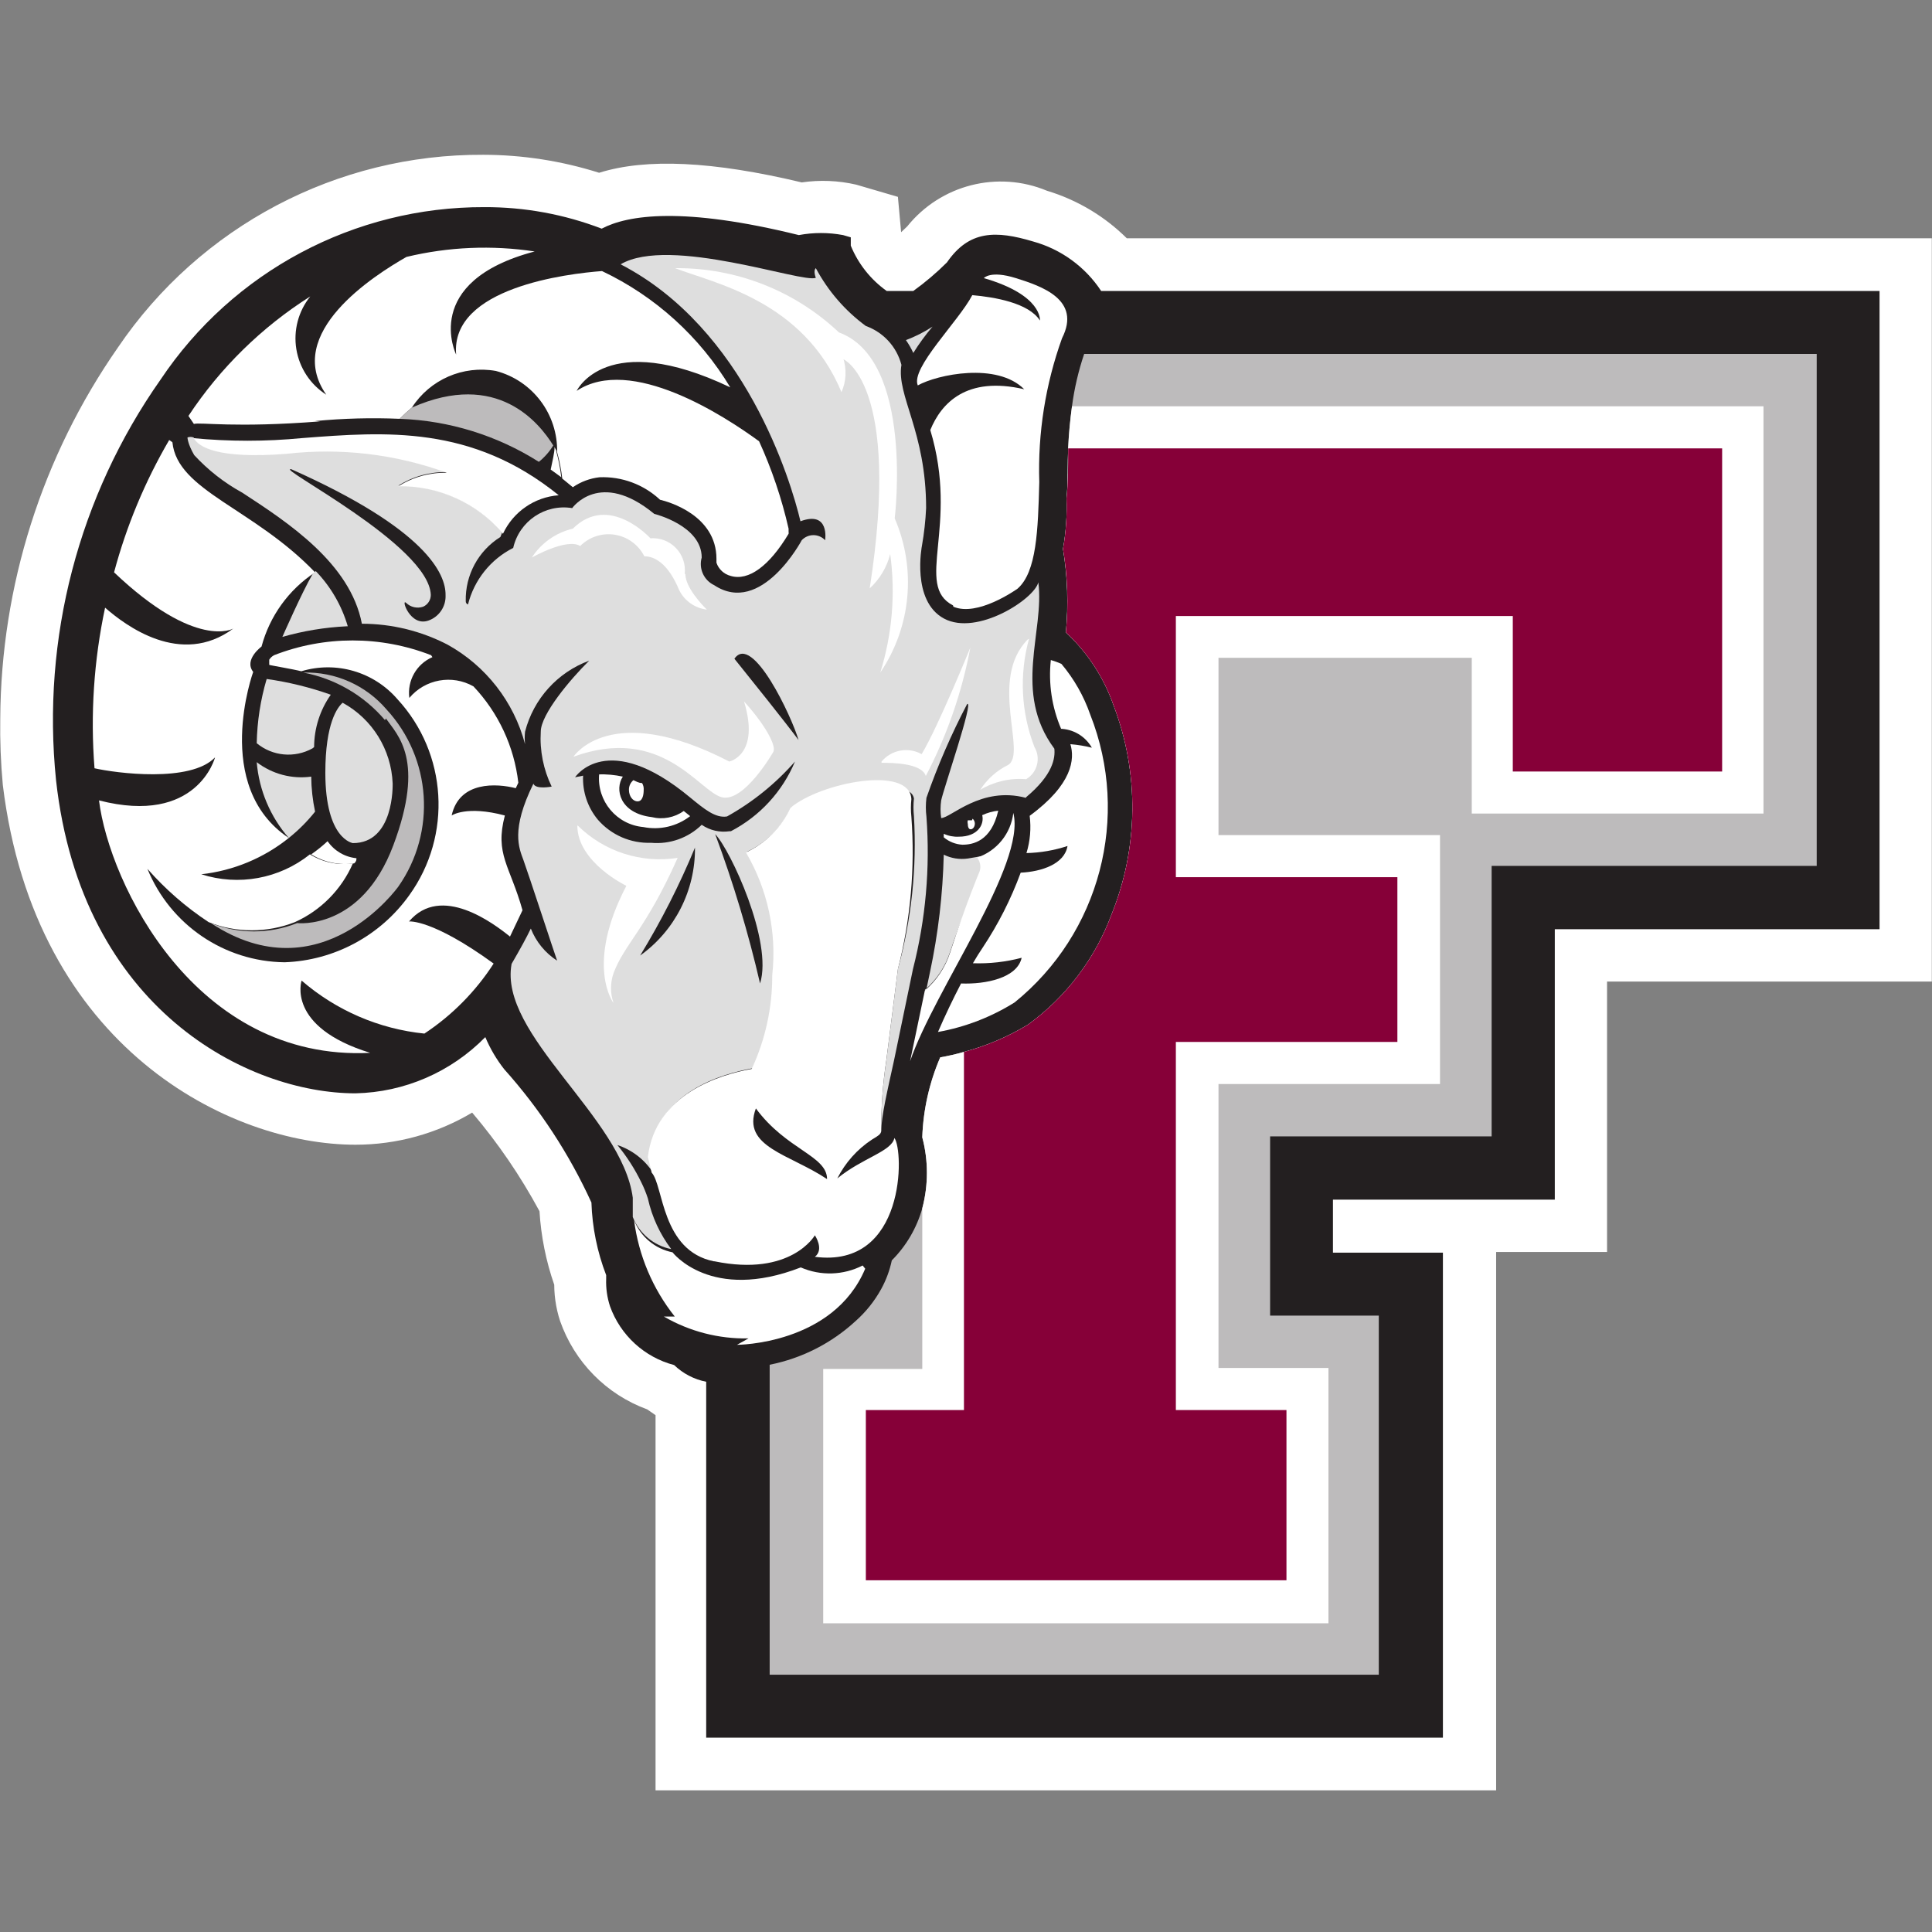 <?xml version="1.0" encoding="UTF-8" standalone="no"?>
<svg width="250px" height="250px" viewBox="0 0 250 250" version="1.1" xmlns="http://www.w3.org/2000/svg" xmlns:xlink="http://www.w3.org/1999/xlink">
    <rect x="0" y="0" width="250" height="250" fill="#808080" stroke="none"/>
    <!-- Generator: Sketch 47.1 (45422) - http://www.bohemiancoding.com/sketch -->
    <title>FORD</title>
    <desc>Created with Sketch.</desc>
    <defs></defs>
    <g id="Page-1" stroke="none" stroke-width="1" fill="none" fill-rule="evenodd">
        <g id="FORD" fill-rule="nonzero">
            <g id="Group" transform="translate(0, 19)">
                <path d="M84.827,212.667 L84.827,164.122 L83.748,163.374 C78.459,161.441 74.316,157.23 72.464,151.902 L72.713,152.609 C72.062,150.897 71.725,149.08 71.718,147.247 C70.65,144.177 70.008,140.975 69.81,137.73 C67.358,133.184 64.438,128.907 61.098,124.97 C56.53,127.693 51.313,129.129 45.998,129.126 C29.777,129.126 4.513,116.657 0.365,82.575 C0.098,79.716 -0.012,76.844 0.033,73.972 C0.132,56.794 5.442,40.052 15.258,25.967 C25.889,10.278 43.623,0.927 62.55,1.029 C67.631,1.038 72.681,1.823 77.526,3.357 C83.624,1.445 92.252,1.86 103.744,4.603 C106.092,4.262 108.483,4.361 110.796,4.894 L116.189,6.474 C116.189,6.474 116.604,10.963 116.604,11.046 L116.604,11.046 L117.392,10.298 C121.728,4.905 129.096,3.025 135.479,5.684 C139.372,6.858 142.918,8.97 145.808,11.835 L249.975,11.835 L249.975,108.012 L207.952,108.012 L207.952,143.008 L193.598,143.008 L193.598,212.667 L84.827,212.667" id="Shape" fill="#FFFFFF"></path>
                <path d="M142.49,18.652 C140.427,15.523 137.303,13.249 133.695,12.251 C128.841,10.796 125.398,10.796 122.536,14.953 C121.185,16.3 119.728,17.537 118.18,18.652 L114.737,18.652 C112.667,17.177 111.056,15.145 110.091,12.791 L110.091,11.711 L109.095,11.42 C107.203,11.066 105.262,11.066 103.37,11.42 C88.394,7.721 81.259,8.801 77.857,10.588 C73.012,8.728 67.864,7.784 62.674,7.804 C45.86,7.75 30.133,16.127 20.775,30.123 L20.775,30.123 C10.174,45.199 5.371,63.607 7.251,81.952 C10.529,111.67 32.142,122.476 45.998,122.476 C52.331,122.341 58.36,119.731 62.799,115.202 C63.425,116.691 64.248,118.089 65.246,119.359 C69.855,124.505 73.659,130.32 76.53,136.607 L76.53,136.607 C76.636,139.823 77.281,142.999 78.438,146.001 L78.438,146.499 C78.394,147.697 78.562,148.893 78.936,150.032 C80.282,153.782 83.385,156.627 87.233,157.638 C88.38,158.742 89.82,159.492 91.381,159.799 L91.381,205.851 L186.712,205.851 L186.712,143.091 L172.483,143.091 L172.483,136.233 L201.19,136.233 L201.19,101.237 L243.213,101.237 L243.213,18.652 L142.49,18.652" id="Shape" fill="#231F20"></path>
                <path d="M132.782,84.155 C136.267,81.245 136.557,79.084 136.433,77.879 C130.999,70.564 135.189,62.708 134.359,56.349 C133.861,58.511 126.435,63.332 122.162,61.046 C117.89,58.76 119.3,51.611 119.3,51.611 C119.583,50.003 119.763,48.379 119.839,46.748 C119.839,36.815 115.981,32.201 116.645,28.211 C116.033,25.876 114.31,23.994 112.04,23.182 C109.352,21.204 107.141,18.648 105.569,15.701 C105.195,16.033 105.569,16.948 105.569,16.948 C103.909,17.696 86.652,11.461 80.305,15.202 C96.401,23.515 102.333,43.174 103.578,48.452 C107.394,47.039 106.772,50.905 106.772,50.905 C106.38,50.485 105.832,50.247 105.258,50.247 C104.684,50.247 104.136,50.485 103.744,50.905 C103.744,50.905 98.517,60.755 92.418,56.723 C91.079,56.089 90.394,54.576 90.8,53.149 C90.8,48.993 84.661,47.496 84.661,47.496 C77.609,41.678 74.041,46.748 74.041,46.748 C70.537,46.177 67.194,48.434 66.408,51.902 C63.49,53.373 61.355,56.043 60.559,59.217 C60.379,59.161 60.26,58.99 60.268,58.801 C60.187,55.431 61.891,52.269 64.748,50.489 L64.997,49.865 C61.616,45.979 56.702,43.776 51.556,43.839 C53.427,42.651 55.607,42.044 57.821,42.093 C51.189,39.68 44.089,38.841 37.079,39.641 C28.118,40.348 25.67,38.727 25.048,37.604 C24.793,37.516 24.515,37.516 24.26,37.604 C24.26,37.604 24.26,38.394 25.131,39.89 C26.929,41.838 29.031,43.48 31.354,44.753 C37.286,48.619 45.334,53.897 46.827,61.711 C50.681,61.714 54.479,62.641 57.904,64.412 C62.866,67.153 66.493,71.809 67.943,77.297 C67.881,76.758 67.881,76.215 67.943,75.676 C69.036,71.435 72.137,68.002 76.24,66.491 C73.833,68.86 69.975,73.432 69.975,75.676 C69.829,78.127 70.314,80.575 71.386,82.783 C71.386,82.783 69.312,83.199 69.021,82.409 C66.076,88.394 67.155,90.722 67.735,92.301 C68.316,93.881 71.884,104.77 72.091,105.31 C70.551,104.316 69.361,102.862 68.689,101.154 C68.109,102.359 67.403,103.648 66.2,105.726 C64.5,114.911 80.512,125.552 81.881,135.984 C81.881,136.815 81.881,137.688 81.881,138.478 C82.727,140.621 84.602,142.187 86.859,142.634 C85.389,140.689 84.356,138.449 83.831,136.067 C83.604,135.369 83.327,134.688 83.001,134.03 C82.162,132.291 81.118,130.658 79.89,129.168 C81.758,129.787 83.365,131.016 84.453,132.659 L83.956,130.622 C85.076,122.31 93.29,119.982 97.396,119.234 C99.164,115.434 100.07,111.29 100.051,107.098 C100.658,101.576 99.465,96.006 96.65,91.221 C99.191,90.035 101.233,87.989 102.416,85.443 C103.826,86.856 101.669,90.057 101.669,90.057 C108.182,86.94 117.516,80.83 118.263,84.321 C118.182,85.081 118.182,85.847 118.263,86.607 C118.656,93.271 117.955,99.954 116.189,106.391 L114.695,118.195 C114.23,121.248 114.008,124.333 114.032,127.422 C114.032,125.468 114.82,122.185 115.691,118.195 L118.139,106.391 C119.784,99.963 120.373,93.308 119.881,86.69 C119.779,85.876 119.779,85.052 119.881,84.238 C121.336,80.068 123.097,76.012 125.149,72.102 C126.062,71.561 122.08,83.116 121.789,84.571 C121.678,85.328 121.678,86.099 121.789,86.856 C123.034,86.856 126.933,82.7 132.741,84.238 M57.655,58.012 C57.721,59.471 56.829,60.804 55.456,61.295 C53.05,62.168 51.847,58.344 52.552,59.009 C53.133,59.577 53.983,59.769 54.751,59.508 C55.36,59.242 55.752,58.636 55.746,57.97 C55.497,51.528 35.378,41.345 37.701,41.719 C55.166,49.491 57.696,55.269 57.655,58.012 M98.351,108.261 C96.834,101.7 94.894,95.244 92.543,88.935 C94.493,90.93 100.051,102.858 98.351,108.261 M94.41,88.561 C93.145,88.75 91.856,88.453 90.8,87.729 C89.061,89.429 86.666,90.28 84.246,90.057 C81.617,90.152 79.086,89.052 77.36,87.064 C76.037,85.471 75.357,83.44 75.451,81.37 L74.414,81.578 C74.414,81.578 78.563,75.26 89.307,84.196 C91.132,85.693 92.584,86.898 94.078,86.649 C97.393,84.801 100.368,82.397 102.872,79.541 C101.246,83.428 98.31,86.62 94.576,88.561 M95.032,66.241 C97.355,62.833 102.499,73.847 103.329,76.757 C101.669,74.512 97.272,69.026 95.032,66.241 M82.836,104.645 C85.559,100.182 87.931,95.513 89.929,90.68 C89.982,96.216 87.334,101.43 82.836,104.645" id="Shape" fill="#DEDEDE"></path>
                <path d="M119.673,109.093 C121.204,107.781 122.339,106.069 122.951,104.147 C124.244,100.22 125.868,96.41 127.804,92.758 C128.344,92.758 128.468,91.428 126.435,91.886 L126.435,91.886 L125.232,92.093 C124.169,92.244 123.085,92.07 122.121,91.595 C122.001,96.71 121.404,101.803 120.337,106.807 L119.839,109.176" id="Shape" fill="#DEDEDE"></path>
                <path d="M45.666,90.098 C51.017,90.098 50.81,82.575 50.81,82.368 C50.63,77.993 48.174,74.033 44.338,71.935 C43.674,72.517 42.098,74.554 42.098,80.996 C42.098,89.641 45.666,90.098 45.666,90.098" id="Shape" fill="#DEDEDE"></path>
                <path d="M120.669,23.265 C119.587,23.97 118.433,24.555 117.226,25.011 C117.597,25.533 117.916,26.09 118.18,26.673 C118.925,25.477 119.757,24.338 120.669,23.265" id="Shape" fill="#DBDCDD"></path>
                <path d="M77.401,81.204 C78.474,81.169 79.547,81.267 80.595,81.495 C79.517,83.116 80.181,86.233 84.329,86.732 C85.761,87.087 87.275,86.798 88.477,85.942 L89.307,86.607 C87.587,87.933 85.378,88.448 83.25,88.02 C79.796,87.712 77.238,84.667 77.526,81.204" id="Shape" fill="#FFFFFF"></path>
                <path d="M129.173,85.901 C128.455,85.981 127.755,86.177 127.099,86.482 C127.389,87.646 126.56,89.267 124.071,89.267 C123.4,89.302 122.731,89.174 122.121,88.893 L122.121,89.35 C122.801,89.918 123.644,90.253 124.527,90.306 C125.855,90.306 128.261,89.891 129.173,85.901" id="Shape" fill="#FFFFFF"></path>
                <path d="M92.46,144.213 C102.375,146.25 105.444,140.847 105.444,140.847 C105.444,140.847 106.689,142.675 105.444,143.631 C117.226,145.169 116.977,129.874 115.732,128.253 C115.401,129.999 111.584,130.83 108.348,133.49 L108.348,133.49 C109.376,131.45 110.921,129.715 112.829,128.461 C113.658,127.962 113.949,127.796 114.032,127.38 C114.008,124.292 114.23,121.206 114.695,118.153 L116.189,106.391 C117.834,99.963 118.423,93.308 117.931,86.69 C117.85,85.93 117.85,85.164 117.931,84.404 C117.724,79.999 106.191,82.243 102.292,85.526 C101.108,88.072 99.066,90.118 96.525,91.304 C99.34,96.089 100.534,101.659 99.927,107.181 C99.946,111.373 99.039,115.517 97.272,119.317 C93.124,120.065 84.827,122.559 83.831,130.705 L84.329,132.742 C85.864,134.404 85.573,142.842 92.377,144.213 M97.811,124.429 C101.752,129.791 107.021,130.539 107.021,133.573 C102.167,130.331 95.945,129.417 97.811,124.429" id="Shape" fill="#FFFFFF"></path>
                <path d="M111.626,144.754 C109.128,146.032 106.191,146.124 103.619,145.003 C91.962,149.533 87.025,143.05 87.025,143.05 C84.768,142.603 82.893,141.037 82.047,138.893 L82.047,138.893 C82.635,143.453 84.457,147.766 87.316,151.362 L85.905,151.362 C89.228,153.292 93.017,154.27 96.857,154.188 L95.364,155.02 C95.364,155.02 107.809,155.02 111.957,145.169" id="Shape" fill="#FFFFFF"></path>
                <path d="M117.765,118.32 L119.673,109.176 C121.204,107.864 122.339,106.152 122.951,104.23 C125.025,97.871 126.643,94.047 126.643,94.047 C126.991,93.374 126.909,92.559 126.435,91.969 C128.984,91.117 130.811,88.865 131.123,86.191 C132.824,92.8 120.918,109.093 117.765,118.32" id="Shape" fill="#FFFFFF"></path>
                <path d="M64.997,49.949 C61.626,46.048 56.706,43.842 51.556,43.922 C53.427,42.735 55.607,42.127 57.821,42.176 C51.189,39.763 44.089,38.924 37.079,39.724 C28.118,40.431 25.67,38.81 25.048,37.688 L24.924,37.688 C29.642,38.145 34.393,38.145 39.111,37.688 C49.897,36.856 61.056,35.983 72.299,45.086 C69.169,45.317 66.408,47.224 65.08,50.073" id="Shape" fill="#FFFFFF"></path>
                <path d="M93.372,84.155 C96.276,84.945 100.093,78.253 100.093,78.253 C100.425,77.38 98.931,74.679 96.276,71.769 C98.392,78.71 94.368,79.541 94.368,79.541 C78.936,71.561 74.207,78.918 74.207,78.918 C85.656,74.762 90.427,83.365 93.372,84.155" id="Shape" fill="#FFFFFF"></path>
                <path d="M109.095,27.463 C109.095,27.463 116.687,30.539 112.538,57.139 C113.835,55.946 114.757,54.401 115.193,52.692 C115.891,57.837 115.452,63.072 113.907,68.028 C117.9,62.138 118.604,54.61 115.774,48.078 C115.774,48.078 118.304,27.588 108.556,24.013 C102.826,18.604 95.23,15.626 87.357,15.701 C92.377,17.654 103.951,19.857 108.888,31.744 C109.508,30.34 109.582,28.753 109.095,27.297" id="Shape" fill="#FFFFFF"></path>
                <path d="M88.602,55.269 C88.742,54.037 88.325,52.807 87.467,51.915 C86.608,51.022 85.397,50.56 84.163,50.655 C84.163,50.655 78.812,44.753 74.124,49.408 C71.939,49.923 70.037,51.263 68.814,53.149 C68.814,53.149 73.336,50.572 75.078,51.653 C76.254,50.474 77.923,49.931 79.565,50.195 C81.208,50.458 82.625,51.495 83.375,52.983 C84.661,52.983 86.445,53.855 87.897,57.388 C88.594,58.765 89.933,59.702 91.464,59.882 C90.759,59.176 88.685,56.973 88.685,55.269" id="Shape" fill="#FFFFFF"></path>
                <path d="M114.073,79.708 C115.318,79.708 119.259,79.708 119.798,81.412 C122.533,76.187 124.476,70.584 125.564,64.787 C125.564,64.787 121.416,75.011 119.259,78.585 C117.524,77.621 115.351,78.022 114.073,79.541" id="Shape" fill="#FFFFFF"></path>
                <path d="M132.99,63.747 C127.846,68.943 132.99,78.585 130.418,79.999 C128.961,80.721 127.728,81.828 126.85,83.199 C128.636,82.132 130.711,81.653 132.782,81.827 C133.476,81.42 133.98,80.753 134.182,79.973 C134.384,79.194 134.269,78.365 133.861,77.671 C132.124,73.201 131.877,68.287 133.156,63.664" id="Shape" fill="#FFFFFF"></path>
                <path d="M74.705,87.812 C74.705,92.592 81.052,95.626 81.052,95.626 C75.659,105.934 79.392,110.797 79.392,110.797 C78.956,109.545 78.956,108.183 79.392,106.931 C80.803,103.149 83.541,101.32 87.689,92.01 C82.975,92.745 78.191,91.204 74.788,87.854" id="Shape" fill="#FFFFFF"></path>
                <path d="M123.366,59.508 C126.477,60.838 131.413,57.347 131.662,57.181 C134.151,55.019 134.317,49.575 134.483,43.382 C134.282,37.044 135.281,30.726 137.429,24.761 C139.959,19.774 134.774,18.028 131.455,16.989 C128.136,15.95 127.307,16.989 127.307,16.989 C134.94,19.192 134.566,22.475 134.566,22.475 C133.114,20.19 128.675,19.441 125.813,19.192 C124.029,22.6 117.807,28.627 118.761,30.871 C121.291,29.458 129.007,27.837 132.534,31.37 C125.025,29.624 121.789,33.199 120.379,36.648 C124.154,49.117 118.263,56.723 123.324,59.342" id="Shape" fill="#FFFFFF"></path>
                <path d="M40.771,35.485 C44.41,35.135 48.069,35.038 51.722,35.194 C52.223,34.682 52.749,34.196 53.299,33.739 L53.299,33.739 C55.638,30.11 59.923,28.243 64.168,29.001 C68.918,30.249 72.194,34.597 72.091,39.516 C72.4,40.634 72.621,41.773 72.755,42.924 L72.755,42.924 L73.211,43.298 L74.124,44.047 C75.149,43.341 76.331,42.899 77.567,42.758 C80.464,42.637 83.288,43.685 85.408,45.668 C86.486,45.917 92.709,47.663 92.709,53.315 L92.709,53.565 L92.709,53.814 C92.99,54.655 93.677,55.296 94.534,55.518 C96.857,56.225 99.554,54.23 102.043,50.073 C102.061,49.991 102.061,49.906 102.043,49.824 L102.043,49.824 L102.043,49.408 C101.158,45.519 99.88,41.731 98.226,38.103 C93.746,34.82 81.632,26.923 74.622,31.578 C74.622,31.578 78.438,23.473 94.493,31.121 C90.563,24.576 84.79,19.341 77.899,16.075 C73.502,16.407 58.277,18.194 59.024,26.881 C59.024,26.881 54.377,17.446 69.187,13.539 C63.662,12.7 58.028,12.94 52.594,14.246 L52.594,14.246 C48.445,16.615 36.622,24.096 42.223,32.077 C40.153,30.754 38.743,28.61 38.347,26.182 C37.951,23.754 38.606,21.272 40.148,19.358 C33.862,23.338 28.489,28.607 24.384,34.82 L25.09,35.859 C25.919,35.609 30.358,36.399 41.434,35.526" id="Shape" fill="#FFFFFF"></path>
                <path d="M55.788,65.784 C49.251,63.237 41.998,63.237 35.461,65.784 C35.206,65.921 34.992,66.121 34.838,66.366 C34.838,66.574 34.838,66.989 34.838,67.031 C34.838,67.073 38.074,67.613 38.987,67.862 C43.484,66.502 48.359,67.919 51.432,71.478 C57.893,78.49 58.535,89.089 52.967,96.832 C49.225,102.079 43.263,105.288 36.83,105.518 C29.022,105.43 22.027,100.665 19.074,93.423 C21.395,96.069 24.06,98.389 26.998,100.323 C30.584,101.734 34.571,101.734 38.157,100.323 L38.157,100.323 C41.517,98.811 44.194,96.099 45.666,92.717 C43.734,92.996 41.765,92.584 40.107,91.553 C36.144,94.715 30.867,95.682 26.044,94.13 C30.187,93.672 34.115,92.043 37.369,89.433 C27.371,82.783 32.764,67.945 32.764,67.945 C31.52,66.366 33.843,64.662 33.843,64.662 C34.897,60.718 37.363,57.3 40.771,55.061 C32.806,46.748 22.932,44.504 22.31,38.228 L21.895,37.937 C18.763,43.299 16.363,49.059 14.76,55.061 C25.38,65.161 30.192,62.334 30.192,62.334 C23.389,67.363 16.212,61.919 13.598,59.633 C12.144,66.458 11.683,73.457 12.23,80.414 C14.967,81.038 24.675,82.326 27.828,79.001 C27.828,79.001 25.546,87.854 12.81,84.571 C14.138,95.294 25.256,118.361 47.906,117.239 C36.996,113.872 39.028,107.887 39.028,107.887 C43.496,111.753 49.043,114.148 54.917,114.745 C58.498,112.38 61.549,109.294 63.877,105.684 C55.871,99.866 52.925,100.24 52.925,100.24 C57.074,95.335 63.877,100.489 65.993,102.193 L67.611,98.785 C65.993,93.008 64.002,91.553 65.329,86.524 C60.351,85.194 58.443,86.524 58.443,86.524 C59.438,82.035 64.292,82.368 66.74,82.991 L67.072,82.285 C66.534,77.608 64.496,73.232 61.264,69.816 C58.499,68.248 55.012,68.877 52.967,71.312 C52.672,69.081 53.892,66.925 55.954,66.033" id="Shape" fill="#FFFFFF"></path>
                <path d="M71.593,38.643 C69.81,35.776 64.375,28.835 53.299,33.739 C52.749,34.196 52.223,34.682 51.722,35.194 C58.11,35.418 64.324,37.34 69.727,40.763 L69.727,40.763 C70.465,40.169 71.096,39.452 71.593,38.643" id="Shape" fill="#BDBBBC"></path>
                <path d="M72.091,39.516 L72.091,39.516 L71.759,38.851 C71.759,39.599 71.469,40.722 71.261,41.761 L72.63,42.758 L72.63,42.758 C72.497,41.607 72.275,40.467 71.967,39.35" id="Shape" fill="#FFFFFF"></path>
                <path d="M37.369,89.433 C38.628,88.43 39.769,87.286 40.771,86.025 C40.454,84.536 40.287,83.018 40.273,81.495 C37.767,81.837 35.229,81.163 33.22,79.625 C33.524,83.254 34.978,86.69 37.369,89.433" id="Shape" fill="#DEDEDE"></path>
                <path d="M46.122,92.052 C46.122,92.26 46.122,92.467 45.832,92.717 C43.9,92.996 41.931,92.584 40.273,91.553 C41.018,91.036 41.725,90.467 42.388,89.849 C43.249,91.098 44.615,91.904 46.122,92.052" id="Shape" fill="#FFFFFF"></path>
                <path d="M40.439,77.837 C38.125,79.125 35.261,78.861 33.22,77.172 C33.276,74.356 33.708,71.56 34.507,68.86 C37.333,69.258 40.113,69.941 42.803,70.896 C41.406,72.879 40.653,75.244 40.646,77.671" id="Shape" fill="#DEDEDE"></path>
                <path d="M49.814,74.18 C47.092,70.979 43.359,68.809 39.236,68.028 C43.368,67.903 47.334,69.661 50.022,72.808 C55.846,79.13 56.485,88.664 51.556,95.709 C51.556,95.709 41.517,109.841 27.288,100.448 C30.871,101.879 34.865,101.879 38.447,100.448 C38.447,100.448 46.744,101.445 50.893,90.389 C55.041,79.334 51.474,76.175 49.939,73.972" id="Shape" fill="#BDBBBC"></path>
                <path d="M83.541,86.15 C83.541,86.15 80.512,84.238 82.047,81.994 C81.797,81.818 81.515,81.691 81.218,81.62 C81.218,81.62 79.309,84.363 83.541,86.025" id="Shape" fill="#231F20"></path>
                <path d="M87.44,85.443 L87.15,84.986 C86.532,85.785 85.586,86.259 84.578,86.275 C85.676,86.555 86.84,86.24 87.648,85.443" id="Shape" fill="#231F20"></path>
                <path d="M81.964,81.952 C81.591,82.257 81.377,82.716 81.384,83.199 C81.384,84.03 81.881,84.695 82.504,84.695 C83.126,84.695 83.292,83.905 83.292,83.24 C83.322,82.921 83.25,82.601 83.084,82.326 C82.628,82.326 82.255,82.077 81.964,81.952" id="Shape" fill="#FFFFFF"></path>
                <path d="M84.868,85.028 C84.982,85.041 85.095,85.002 85.176,84.921 C85.257,84.84 85.297,84.726 85.283,84.612 C85.284,84.505 85.239,84.403 85.16,84.332 C85.08,84.26 84.974,84.226 84.868,84.238 C84.662,84.238 84.495,84.405 84.495,84.612 C84.483,84.718 84.517,84.824 84.588,84.904 C84.66,84.983 84.762,85.028 84.868,85.028" id="Shape" fill="#231F20"></path>
                <path d="M126.726,86.773 C126.58,86.711 126.415,86.711 126.269,86.773 C126.601,87.438 125.979,88.27 125.979,88.27 C126.564,87.939 126.867,87.265 126.726,86.607" id="Shape" fill="#231F20"></path>
                <path d="M123.158,88.311 L122.577,88.561 C123.324,89.433 125.108,88.561 125.108,88.561 C124.43,88.764 123.695,88.608 123.158,88.145" id="Shape" fill="#231F20"></path>
                <path d="M124.486,88.311 C124.429,88.213 124.314,88.166 124.206,88.195 C124.097,88.224 124.021,88.323 124.021,88.436 C124.021,88.549 124.097,88.648 124.206,88.677 C124.314,88.706 124.429,88.658 124.486,88.561 C124.53,88.483 124.53,88.388 124.486,88.311" id="Shape" fill="#231F20"></path>
                <path d="M137.138,75.302 C138.857,75.326 140.435,76.259 141.287,77.754 C140.375,77.524 139.445,77.372 138.507,77.297 C139.088,79.209 138.798,82.492 133.239,86.566 C133.443,88.184 133.302,89.827 132.824,91.387 C134.629,91.345 136.418,91.037 138.134,90.472 C137.761,92.8 134.774,93.797 132.077,93.922 C130.819,97.347 129.162,100.612 127.141,103.648 C126.726,104.257 126.311,104.922 125.896,105.643 C128.021,105.716 130.145,105.478 132.202,104.936 C131.621,107.555 127.555,108.386 124.361,108.261 C123.324,110.256 122.287,112.418 121.374,114.537 C124.893,113.909 128.258,112.611 131.289,110.714 C142.331,101.782 146.297,86.696 141.079,73.473 C140.246,71.074 138.98,68.848 137.346,66.906 C136.901,66.708 136.444,66.542 135.977,66.407 C135.65,69.437 136.107,72.501 137.304,75.302" id="Shape" fill="#FFFFFF"></path>
                <path d="M44.836,62.043 C42.027,62.181 39.243,62.641 36.539,63.415 C36.539,63.415 39.07,57.638 40.439,55.31 L40.854,54.895 C42.794,56.905 44.218,59.359 45.002,62.043" id="Shape" fill="#DEDEDE"></path>
                <path d="M126.145,87.563 C126.146,87.777 125.984,87.957 125.772,87.979 C125.551,87.959 125.376,87.784 125.357,87.563 C125.378,87.35 125.558,87.188 125.772,87.189 C125.978,87.189 126.145,87.356 126.145,87.563" id="Shape" fill="#231F20"></path>
                <path d="M125.855,86.94 C126.037,87.096 126.143,87.323 126.145,87.563 C126.145,87.979 125.896,88.311 125.606,88.311 C125.315,88.311 125.232,87.937 125.232,87.605 C125.192,87.455 125.192,87.297 125.232,87.147 C125.44,87.147 125.647,87.147 125.772,87.147" id="Shape" fill="#FFFFFF"></path>
                <path d="M140.291,26.798 C139.547,29 139.019,31.269 138.715,33.573 C138.466,35.402 138.3,37.23 138.217,39.018 C138.134,40.805 138.217,43.589 138.009,45.46 C138.089,47.659 137.936,49.86 137.553,52.027 C138.155,55.596 138.28,59.23 137.926,62.833 C140.73,65.437 142.852,68.691 144.108,72.309 C147.433,81.04 147.329,90.71 143.817,99.367 C141.697,105.066 137.945,110.011 133.031,113.581 C130.448,115.15 127.654,116.34 124.735,117.114 C123.724,117.404 122.7,117.64 121.665,117.821 C120.253,121.095 119.465,124.605 119.342,128.17 C120.14,131.18 120.14,134.346 119.342,137.355 C118.626,139.901 117.269,142.22 115.401,144.089 C115.129,145.382 114.667,146.629 114.032,147.788 C113.171,149.354 112.049,150.76 110.713,151.944 C107.596,154.817 103.749,156.773 99.595,157.597 L99.595,197.705 L178.415,197.705 L178.415,151.237 L164.352,151.237 L164.352,128.045 L193.017,128.045 L193.017,93.049 L235.082,93.049 L235.082,26.798 L140.291,26.798" id="Shape" fill="#BDBBBC"></path>
                <path d="M138.715,33.573 C138.466,35.402 138.3,37.23 138.217,39.018 C138.134,40.805 138.217,43.589 138.009,45.46 C138.089,47.659 137.936,49.86 137.553,52.027 C138.134,55.598 138.26,59.23 137.926,62.833 C140.73,65.437 142.852,68.691 144.108,72.309 C147.433,81.04 147.329,90.71 143.817,99.367 C141.697,105.066 137.945,110.011 133.031,113.581 C130.448,115.15 127.654,116.34 124.735,117.114 C123.726,117.409 122.701,117.645 121.665,117.821 C120.253,121.095 119.465,124.605 119.342,128.17 C120.14,131.18 120.14,134.346 119.342,137.355 L119.342,158.137 L106.523,158.137 L106.523,191.055 L171.902,191.055 L171.902,158.012 L157.673,158.012 L157.673,121.271 L186.338,121.271 L186.338,89.059 L157.673,89.059 L157.673,66.117 L190.445,66.117 L190.445,86.275 L228.196,86.275 L228.196,33.573 L138.715,33.573" id="Shape" fill="#FFFFFF"></path>
                <path d="M124.9,163.457 L112.04,163.457 L112.04,185.485 L166.468,185.485 L166.468,163.457 L152.156,163.457 L152.156,115.826 L180.821,115.826 L180.821,94.504 L152.156,94.504 L152.156,60.713 L195.755,60.713 L195.755,80.83 L222.844,80.83 L222.844,39.018 L138.217,39.018 C138.217,41.345 138.217,43.589 138.009,45.46 C138.089,47.659 137.936,49.86 137.553,52.027 C138.155,55.596 138.28,59.23 137.926,62.833 C140.73,65.437 142.852,68.691 144.108,72.309 C147.433,81.04 147.329,90.71 143.817,99.367 C141.697,105.066 137.945,110.011 133.031,113.581 C130.448,115.15 127.654,116.34 124.735,117.114 L124.735,163.457" id="Shape" fill="#860038"></path>
            </g>
        </g>
    </g>
</svg>
